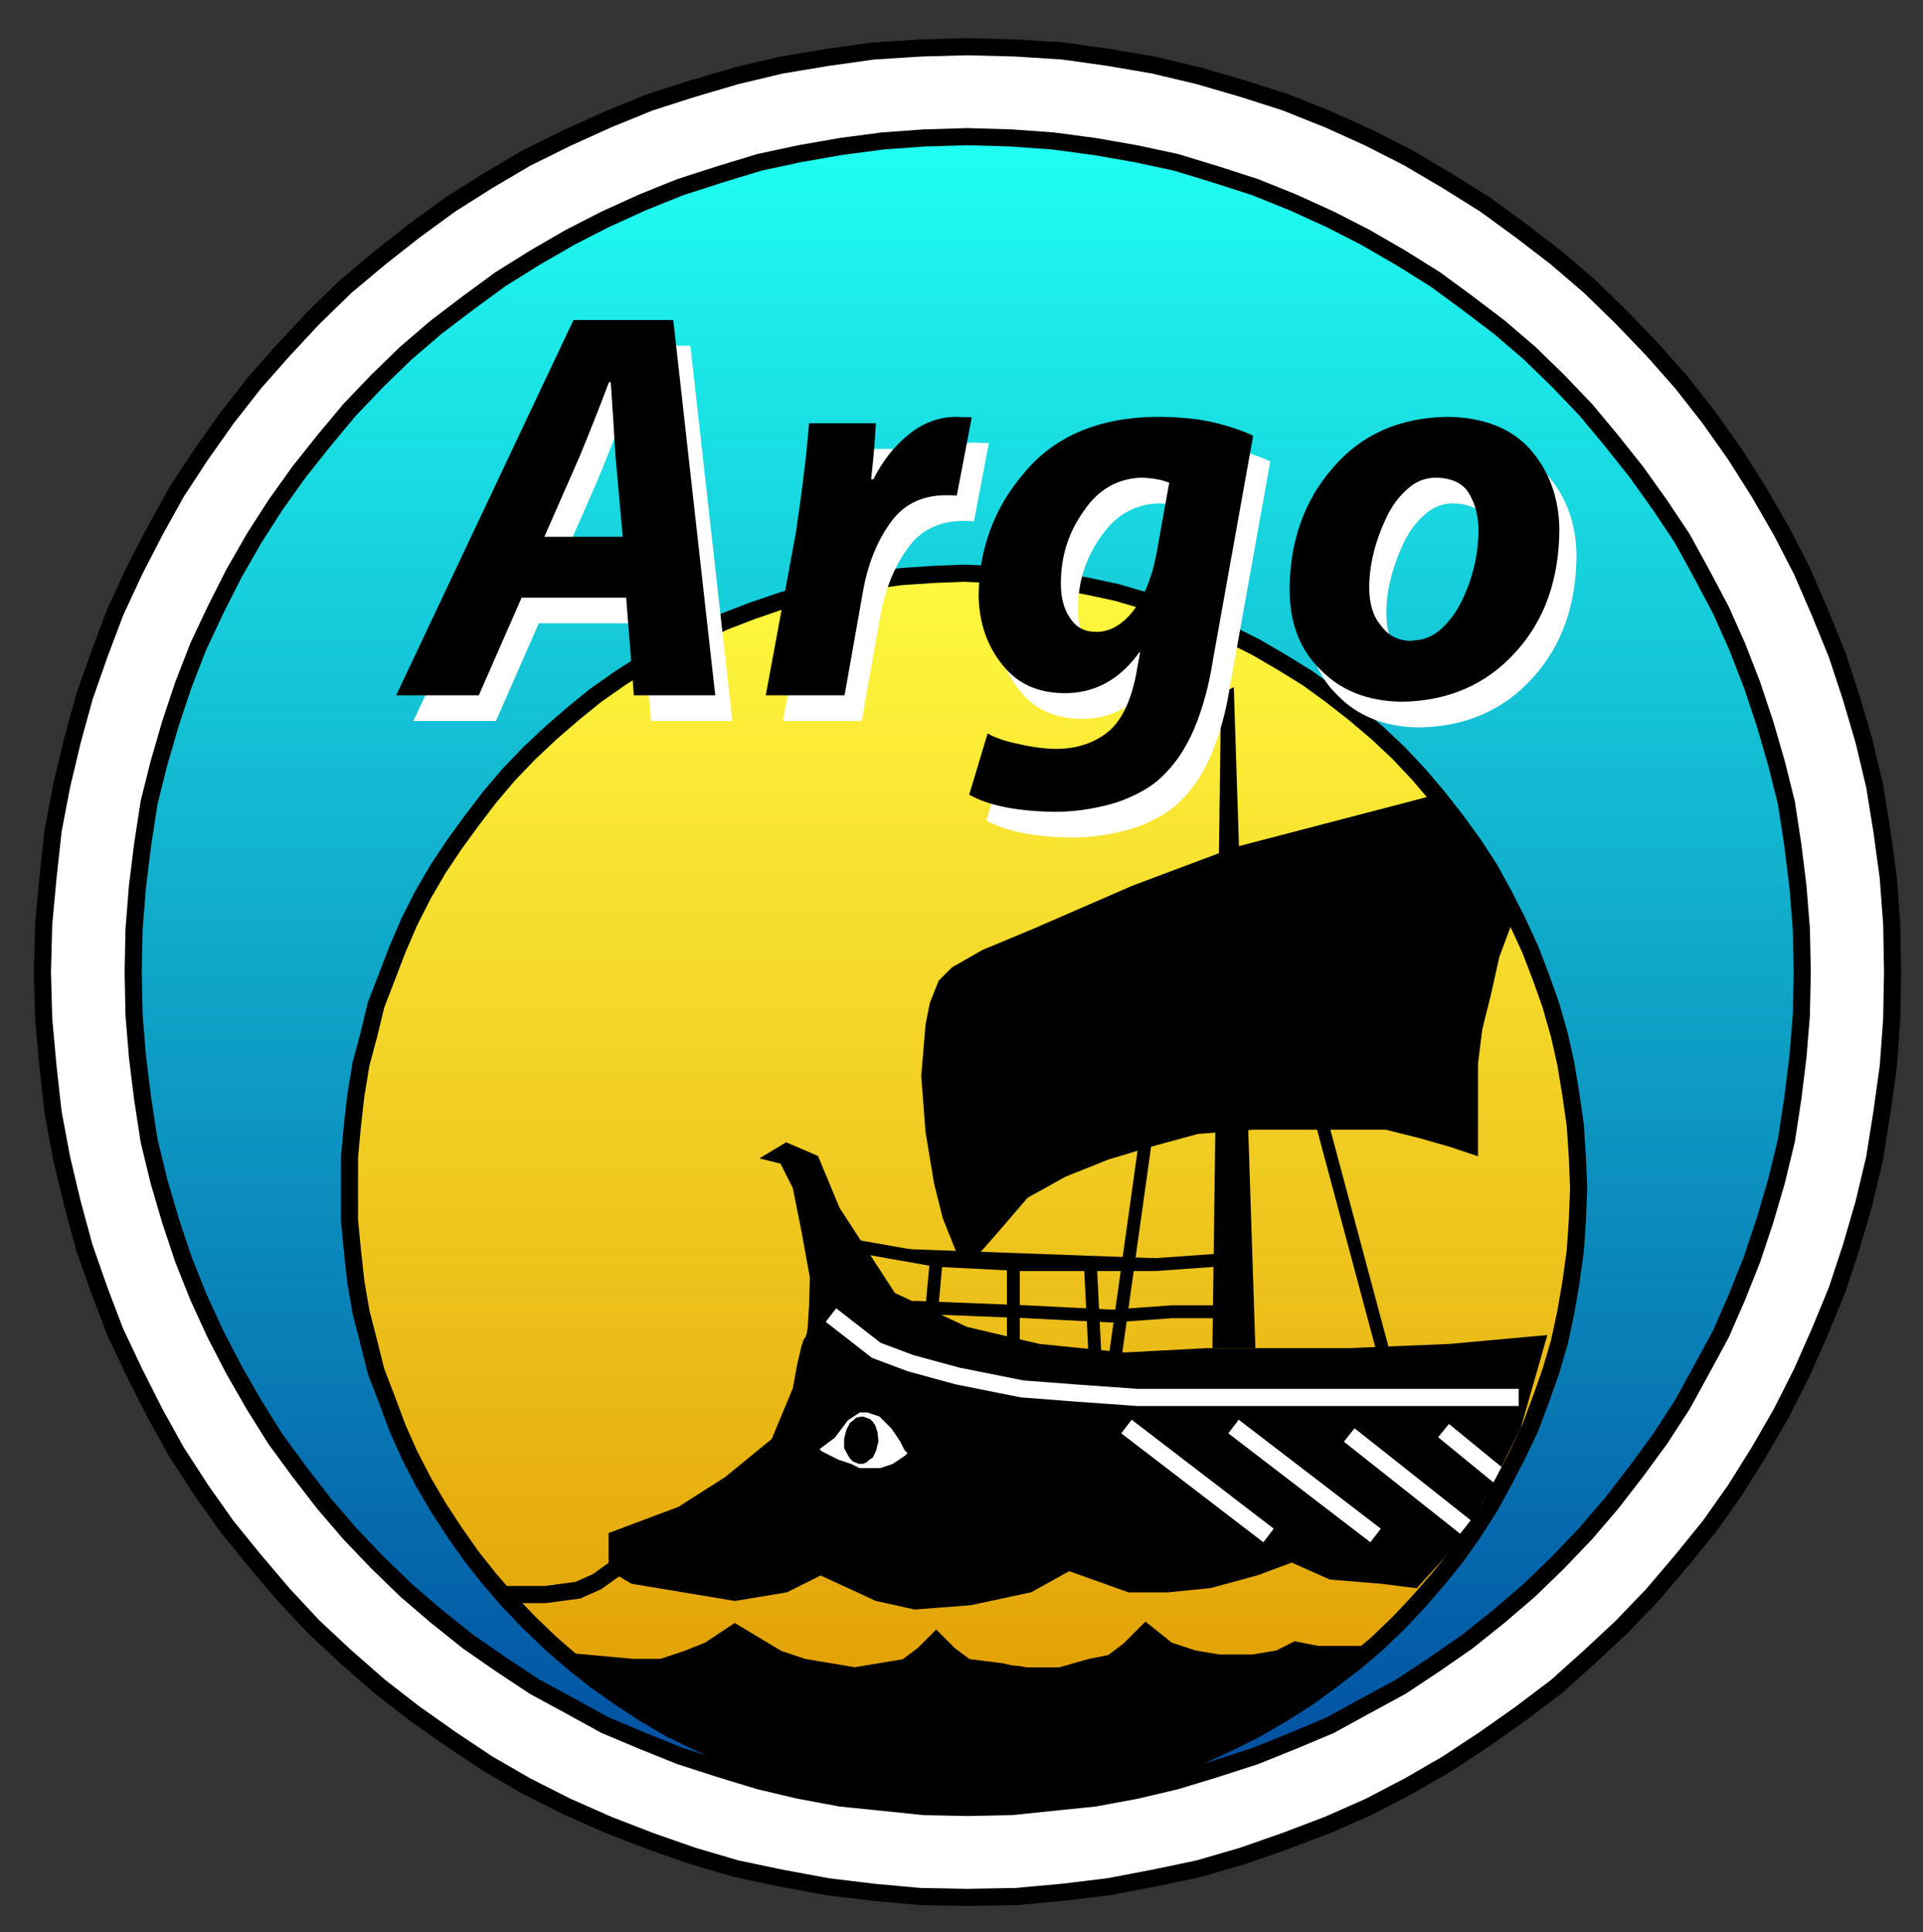 <?xml version="1.0" encoding="utf-8"?>
<!-- Generator: Adobe Illustrator 18.0.0, SVG Export Plug-In . SVG Version: 6.00 Build 0)  -->
<!DOCTYPE svg PUBLIC "-//W3C//DTD SVG 1.1//EN" "http://www.w3.org/Graphics/SVG/1.1/DTD/svg11.dtd">
<svg version="1.1" id="Layer_1" xmlns="http://www.w3.org/2000/svg" xmlns:xlink="http://www.w3.org/1999/xlink" x="0px" y="0px"
	 viewBox="0 0 449 451" enable-background="new 0 0 449 451" xml:space="preserve">
<rect x="0" y="0" width="449" height="451" fill="#333333" stroke="none"/>
<g>
	<polygon fill="#FFFFFF" stroke="#000000" stroke-width="4" stroke-linecap="square" stroke-miterlimit="10" points="441.9,226.9 
		441.9,226.9 441.7,215.7 440.9,204.9 439.4,193.9 437.7,183.4 435.2,172.9 432.2,162.7 428.9,152.7 424.9,142.9 420.7,133.2 
		415.9,123.9 410.7,114.9 405.2,106.2 399.2,97.7 392.7,89.4 385.9,81.7 378.7,74.2 371.2,66.9 363.4,60.2 355.2,53.9 346.7,47.7 
		337.9,42.2 328.9,36.9 319.7,32.2 310.2,27.9 300.2,23.9 290.2,20.7 279.9,17.7 269.4,15.2 258.9,13.4 248.2,11.9 237.2,11.2 
		225.9,10.9 225.9,10.9 214.9,11.2 203.9,11.9 193.2,13.4 182.4,15.2 171.9,17.7 161.7,20.7 151.7,23.9 141.9,27.9 132.4,32.2 
		122.9,36.9 113.9,42.2 105.2,47.7 96.7,53.9 88.7,60.2 80.7,66.9 73.2,74.2 66.2,81.7 59.4,89.4 52.9,97.7 46.9,106.2 41.2,114.9 
		36.2,123.9 31.4,133.2 26.9,142.9 23.2,152.7 19.7,162.7 16.9,172.9 14.4,183.4 12.4,193.9 11.2,204.9 10.2,215.7 9.9,226.9 
		9.9,226.9 10.2,237.9 11.2,248.9 12.4,259.7 14.4,270.4 16.9,280.9 19.7,291.2 23.2,301.2 26.9,310.9 31.4,320.4 36.2,329.9 
		41.2,338.9 46.9,347.7 52.9,356.2 59.4,364.2 66.2,372.2 73.2,379.7 80.7,386.7 88.7,393.7 96.7,399.9 105.2,405.9 113.9,411.7 
		122.9,416.9 132.4,421.7 141.9,425.9 151.7,429.7 161.7,433.2 171.9,436.2 182.4,438.4 193.2,440.4 203.9,441.7 214.9,442.7 
		225.9,442.9 225.9,442.9 237.2,442.7 248.2,441.7 258.9,440.4 269.4,438.4 279.9,436.2 290.2,433.2 300.2,429.7 310.2,425.9 
		319.7,421.7 328.9,416.9 337.9,411.7 346.7,405.9 355.2,399.9 363.4,393.7 371.2,386.7 378.7,379.7 385.9,372.2 392.7,364.2 
		399.2,356.2 405.2,347.7 410.7,338.9 415.9,329.9 420.7,320.4 424.9,310.9 428.9,301.2 432.2,291.2 435.2,280.9 437.7,270.4 
		439.4,259.7 440.9,248.9 441.7,237.9 441.9,226.9 441.9,226.9 	"/>
	<linearGradient id="SVGID_1_" gradientUnits="userSpaceOnUse" x1="225.946" y1="31.944" x2="225.946" y2="421.943">
		<stop  offset="0" style="stop-color:#1FFFF2"/>
		<stop  offset="1" style="stop-color:#004C9F"/>
		<stop  offset="1" style="stop-color:#007F9F"/>
	</linearGradient>
	<polygon fill="url(#SVGID_1_)" stroke="#000000" stroke-width="4" stroke-linecap="square" stroke-miterlimit="10" points="
		420.8,226.9 420.8,226.9 420.6,216.9 419.8,206.9 418.6,197.2 417.1,187.4 414.8,178.2 412.1,168.9 409.1,159.9 405.6,150.9 
		401.8,142.4 397.3,133.9 392.8,125.7 387.6,117.9 382.1,110.2 376.3,102.9 370.3,95.7 363.8,88.9 357.1,82.4 350.1,76.4 
		342.6,70.7 335.1,65.2 327.1,60.2 318.8,55.4 310.6,51.2 301.8,47.2 293.1,43.7 283.8,40.7 274.6,37.9 265.3,35.9 255.6,34.2 
		245.8,32.9 236.1,32.2 225.8,31.9 225.8,31.9 215.8,32.2 206.1,32.9 196.3,34.2 186.6,35.9 177.3,37.9 168.1,40.7 158.8,43.7 
		150.1,47.2 141.3,51.2 133.1,55.4 124.8,60.2 116.8,65.2 109.3,70.7 101.8,76.4 94.8,82.4 88.1,88.9 81.6,95.7 75.6,102.9 
		69.8,110.2 64.3,117.9 59.3,125.7 54.6,133.9 50.3,142.4 46.3,150.9 42.8,159.9 39.8,168.9 37.1,178.2 34.8,187.4 33.3,197.2 
		32.1,206.9 31.3,216.9 31.1,226.9 31.1,226.9 31.3,236.9 32.1,246.7 33.3,256.4 34.8,266.2 37.1,275.7 39.8,284.9 42.8,293.9 
		46.3,302.7 50.3,311.4 54.6,319.7 59.3,327.9 64.3,335.9 69.8,343.4 75.6,350.9 81.6,357.9 88.1,364.7 94.8,371.2 101.8,377.2 
		109.3,383.2 116.8,388.4 124.8,393.7 133.1,398.2 141.3,402.7 150.1,406.4 158.8,409.9 168.1,412.9 177.3,415.7 186.6,417.9 
		196.3,419.7 206.1,420.7 215.8,421.7 225.8,421.9 225.8,421.9 236.1,421.7 245.8,420.7 255.6,419.7 265.3,417.9 274.6,415.7 
		283.8,412.9 293.1,409.9 301.8,406.4 310.6,402.7 318.8,398.2 327.1,393.7 335.1,388.4 342.6,383.2 350.1,377.2 357.1,371.2 
		363.8,364.7 370.3,357.9 376.3,350.9 382.1,343.4 387.6,335.9 392.8,327.9 397.3,319.7 401.8,311.4 405.6,302.7 409.1,293.9 
		412.1,284.9 414.8,275.7 417.1,266.2 418.6,256.4 419.8,246.7 420.6,236.9 420.8,226.9 420.8,226.9 	"/>
	<linearGradient id="SVGID_2_" gradientUnits="userSpaceOnUse" x1="225.098" y1="133.847" x2="225.098" y2="420.847">
		<stop  offset="0" style="stop-color:#FFF93F"/>
		<stop  offset="1" style="stop-color:#DF9800"/>
	</linearGradient>
	<polygon fill="url(#SVGID_2_)" points="368.6,277.3 368.6,277.3 368.3,284.8 367.8,292.1 366.8,299.3 365.6,306.3 364.1,313.3 
		362.1,320.1 359.8,326.6 357.3,333.3 354.3,339.6 351.1,345.8 347.8,351.8 344.1,357.6 340.1,363.3 335.8,368.6 331.3,373.8 
		326.6,378.8 321.6,383.6 316.3,388.1 310.8,392.3 305.3,396.3 299.3,400.1 293.3,403.6 287.3,406.6 280.8,409.6 274.3,412.1 
		267.6,414.3 260.8,416.3 253.8,417.8 246.8,419.1 239.6,420.1 232.3,420.6 225.1,420.8 225.1,420.8 217.6,420.6 210.3,420.1 
		203.1,419.1 196.1,417.8 189.1,416.3 182.3,414.3 175.6,412.1 169.1,409.6 162.8,406.6 156.6,403.6 150.6,400.1 144.8,396.3 
		139.1,392.3 133.8,388.1 128.6,383.6 123.6,378.8 118.8,373.8 114.3,368.6 110.1,363.3 106.1,357.6 102.3,351.8 98.8,345.8 
		95.6,339.6 92.8,333.3 90.3,326.6 87.8,320.1 86.1,313.3 84.3,306.3 83.1,299.3 82.3,292.1 81.6,284.8 81.6,277.3 81.6,277.3 
		81.6,270.1 82.3,262.6 83.1,255.6 84.3,248.3 86.1,241.6 87.8,234.6 90.3,228.1 92.8,221.6 95.6,215.1 98.8,208.8 102.3,202.8 
		106.1,197.1 110.1,191.6 114.3,186.1 118.8,180.8 123.6,175.8 128.6,171.1 133.8,166.6 139.1,162.3 144.8,158.3 150.6,154.6 
		156.6,151.1 162.8,148.1 169.1,145.1 175.6,142.6 182.3,140.3 189.1,138.3 196.1,136.8 203.1,135.6 210.3,134.6 217.6,134.1 
		225.1,133.8 225.1,133.8 232.3,134.1 239.6,134.6 246.8,135.6 253.8,136.8 260.8,138.3 267.6,140.3 274.3,142.6 280.8,145.1 
		287.3,148.1 293.3,151.1 299.3,154.6 305.3,158.3 310.8,162.3 316.3,166.6 321.6,171.1 326.6,175.8 331.3,180.8 335.8,186.1 
		340.1,191.6 344.1,197.1 347.8,202.8 351.1,208.8 354.3,215.1 357.3,221.6 359.8,228.1 362.1,234.6 364.1,241.6 365.6,248.3 
		366.8,255.6 367.8,262.6 368.3,270.1 368.6,277.3 368.6,277.3 	"/>
	<g>
		<polygon stroke="#000000" stroke-linecap="square" stroke-miterlimit="10" points="142.6,358.2 158.6,352.2 169.6,345.2 
			180.6,336.2 185.6,324.2 185.6,324.2 186.6,318.7 187.6,314.4 188.1,312.9 188.6,312.2 188.6,312.2 188.9,311.2 189.1,309.7 
			189.4,304.9 189.6,298.2 187.6,287.2 185.6,277.2 182.6,271.2 178.6,270.2 183.6,267.2 190.6,270.2 195.6,282.2 208.6,302.2 
			225.6,310.2 242.6,314.2 262.6,316.2 281.6,315.2 314.6,315.2 338.6,314.2 360.6,312.2 354.6,333.2 347.6,347.2 340.6,359.2 
			330.6,370.2 322.6,369.2 310.6,368.2 301.6,364.2 293.6,367.2 282.6,370.2 272.6,371.2 263.6,371.2 249.6,366.2 240.6,371.2 
			226.6,374.2 213.6,375.2 204.6,373.2 191.6,367.2 183.6,371.2 171.6,373.2 159.6,371.2 147.6,369.2 142.6,366.2 142.6,358.2 		"/>
		<polygon stroke="#000000" stroke-linecap="square" stroke-miterlimit="10" points="334.6,186.2 288.6,198.2 264.6,207.2 
			241.6,217.2 229.6,222.2 222.6,226.2 219.6,229.2 217.6,234.2 216.6,239.2 215.6,251.2 216.6,264.2 218.6,276.2 220.6,284.2 
			224.6,294.2 226.6,294.2 233.6,286.2 239.6,279.2 248.6,274.2 258.6,270.2 268.6,267.2 279.6,264.2 292.6,263.2 310.6,263.2 
			323.6,263.2 331.6,265.2 338.6,267.2 344.6,269.2 344.6,260.2 344.6,248.2 345.6,240.2 347.6,232.2 349.6,223.2 352.6,215.2 
			352.6,212.2 334.6,186.2 		"/>
		<polygon stroke="#000000" stroke-linecap="square" stroke-miterlimit="10" points="285.6,162.2 287.6,161.2 292.6,314.2 
			283.6,314.2 285.6,162.2 		"/>
		<path d="M307.6,258.2l15,56L307.6,258.2z"/>
		
			<line fill="none" stroke="#000000" stroke-width="3" stroke-linecap="square" stroke-miterlimit="10" x1="307.6" y1="258.2" x2="322.6" y2="314.2"/>
		<path d="M267.6,265.2l-7,50L267.6,265.2z"/>
		
			<line fill="none" stroke="#000000" stroke-width="3" stroke-linecap="square" stroke-miterlimit="10" x1="267.6" y1="265.2" x2="260.6" y2="315.2"/>
		<polygon points="201.6,291.2 218.6,294.2 238.6,295.2 254.6,295.2 269.6,295.2 283.6,294.2 		"/>
		<polyline fill="none" stroke="#000000" stroke-width="3" stroke-linecap="square" stroke-miterlimit="10" points="201.6,291.2 
			218.6,294.2 238.6,295.2 254.6,295.2 269.6,295.2 283.6,294.2 		"/>
		<polygon points="214.6,305.2 239.6,306.2 259.6,307.2 273.6,306.2 283.6,306.2 		"/>
		<polyline fill="none" stroke="#000000" stroke-width="3" stroke-linecap="square" stroke-miterlimit="10" points="214.6,305.2 
			239.6,306.2 259.6,307.2 273.6,306.2 283.6,306.2 		"/>
		<path d="M218.6,294.2l-1,11L218.6,294.2z"/>
		
			<line fill="none" stroke="#000000" stroke-width="3" stroke-linecap="square" stroke-miterlimit="10" x1="218.6" y1="294.2" x2="217.6" y2="305.2"/>
		<path d="M236.6,294.2v18V294.2z"/>
		
			<line fill="none" stroke="#000000" stroke-width="3" stroke-linecap="square" stroke-miterlimit="10" x1="236.6" y1="294.2" x2="236.6" y2="312.2"/>
		<path d="M254.6,295.2l1,20L254.6,295.2z"/>
		
			<line fill="none" stroke="#000000" stroke-width="3" stroke-linecap="square" stroke-miterlimit="10" x1="254.6" y1="295.2" x2="255.6" y2="315.2"/>
		<polyline fill="none" stroke="#000000" stroke-width="4" stroke-linecap="square" stroke-miterlimit="10" points="118.6,372.2 
			127.4,372.2 134.9,371.2 139.4,369.2 143.6,366.2 		"/>
		<polygon stroke="#000000" stroke-width="4" stroke-linecap="square" stroke-miterlimit="10" points="136.6,388.2 147.6,389.2 
			154.6,389.2 160.6,387.2 165.6,385.2 168.6,383.2 171.6,381.2 176.6,384.2 181.6,387.2 187.6,389.2 193.6,390.2 199.6,391.2 
			205.6,390.2 211.6,389.2 215.6,386.2 218.6,383.2 221.6,386.2 225.6,389.2 233.6,390.2 233.6,390.2 235.9,390.7 237.9,390.9 
			239.6,391.2 239.6,391.2 247.6,391.2 254.6,389.2 259.6,388.2 263.6,385.2 267.6,381.2 272.6,385.2 278.6,387.2 284.6,388.2 
			292.6,388.2 298.6,387.2 302.6,385.2 307.6,386.2 314.6,386.2 304.6,393.2 294.6,400.2 279.6,407.2 263.6,413.2 244.6,417.2 
			226.6,418.2 205.6,417.2 186.6,413.2 171.6,408.2 160.6,403.2 152.6,399.2 136.6,388.2 		"/>
		<polyline fill="none" stroke="#FFFFFF" stroke-width="4" stroke-linecap="square" stroke-miterlimit="10" points="195.6,308.2 
			204.6,315.2 212.6,318.2 223.6,321.2 238.6,324.2 251.6,325.2 265.6,326.2 352.6,326.2 		"/>
		
			<line fill="none" stroke="#FFFFFF" stroke-width="4" stroke-linecap="square" stroke-miterlimit="10" x1="264.6" y1="334.2" x2="294.6" y2="357.2"/>
		
			<line fill="none" stroke="#FFFFFF" stroke-width="4" stroke-linecap="square" stroke-miterlimit="10" x1="289.6" y1="334.2" x2="319.6" y2="357.2"/>
		
			<line fill="none" stroke="#FFFFFF" stroke-width="4" stroke-linecap="square" stroke-miterlimit="10" x1="316.6" y1="336.2" x2="340.6" y2="355.2"/>
		
			<line fill="none" stroke="#FFFFFF" stroke-width="4" stroke-linecap="square" stroke-miterlimit="10" x1="338.6" y1="335.2" x2="349.6" y2="344.2"/>
		<polygon fill="#FFFFFF" stroke="#000000" stroke-linecap="square" stroke-miterlimit="10" points="190.6,338.2 194.6,335.2 
			197.6,331.2 200.6,329.2 202.6,329.2 205.6,330.2 206.6,331.2 208.6,333.2 210.6,336.2 211.6,338.2 212.6,339.2 211.6,340.2 
			208.6,342.2 205.6,343.2 202.6,343.2 200.6,343.2 198.6,342.2 195.6,341.2 193.6,340.2 191.6,339.2 190.6,338.2 		"/>
		<polygon stroke="#000000" stroke-linecap="square" stroke-miterlimit="10" points="204.6,336.4 204.6,336.4 204.1,338.4 
			203.4,339.9 202.6,340.4 202.1,340.9 201.4,341.2 200.6,341.2 200.6,341.2 199.9,340.9 199.4,340.7 198.9,340.2 198.4,339.4 
			197.6,337.9 197.6,335.9 197.6,335.9 198.1,333.9 198.9,332.4 199.6,331.9 200.1,331.4 200.9,331.2 201.6,331.2 201.6,331.2 
			202.1,331.4 202.9,331.7 203.4,332.2 203.9,332.9 204.4,334.4 204.6,336.4 204.6,336.4 		"/>
	</g>
	<polygon fill="none" stroke="#000000" stroke-width="4" stroke-linecap="square" stroke-miterlimit="10" points="368.6,277.3 
		368.6,277.3 368.3,284.8 367.8,292.1 366.8,299.3 365.6,306.3 364.1,313.3 362.1,320.1 359.8,326.6 357.3,333.3 354.3,339.6 
		351.1,345.8 347.8,351.8 344.1,357.6 340.1,363.3 335.8,368.6 331.3,373.8 326.6,378.8 321.6,383.6 316.3,388.1 310.8,392.3 
		305.3,396.3 299.3,400.1 293.3,403.6 287.3,406.6 280.8,409.6 274.3,412.1 267.6,414.3 260.8,416.3 253.8,417.8 246.8,419.1 
		239.6,420.1 232.3,420.6 225.1,420.8 225.1,420.8 217.6,420.6 210.3,420.1 203.1,419.1 196.1,417.8 189.1,416.3 182.3,414.3 
		175.6,412.1 169.1,409.6 162.8,406.6 156.6,403.6 150.6,400.1 144.8,396.3 139.1,392.3 133.8,388.1 128.6,383.6 123.6,378.8 
		118.8,373.8 114.3,368.6 110.1,363.3 106.1,357.6 102.3,351.8 98.8,345.8 95.6,339.6 92.8,333.3 90.3,326.6 87.8,320.1 86.1,313.3 
		84.3,306.3 83.1,299.3 82.3,292.1 81.6,284.8 81.6,277.3 81.6,277.3 81.6,270.1 82.3,262.6 83.1,255.6 84.3,248.3 86.1,241.6 
		87.8,234.6 90.3,228.1 92.8,221.6 95.6,215.1 98.8,208.8 102.3,202.8 106.1,197.1 110.1,191.6 114.3,186.1 118.8,180.8 
		123.6,175.8 128.6,171.1 133.8,166.6 139.1,162.3 144.8,158.3 150.6,154.6 156.6,151.1 162.8,148.1 169.1,145.1 175.6,142.6 
		182.3,140.3 189.1,138.3 196.1,136.8 203.1,135.6 210.3,134.6 217.6,134.1 225.1,133.8 225.1,133.8 232.3,134.1 239.6,134.6 
		246.8,135.6 253.8,136.8 260.8,138.3 267.6,140.3 274.3,142.6 280.8,145.1 287.3,148.1 293.3,151.1 299.3,154.6 305.3,158.3 
		310.8,162.3 316.3,166.6 321.6,171.1 326.6,175.8 331.3,180.8 335.8,186.1 340.1,191.6 344.1,197.1 347.8,202.8 351.1,208.8 
		354.3,215.1 357.3,221.6 359.8,228.1 362.1,234.6 364.1,241.6 365.6,248.3 366.8,255.6 367.8,262.6 368.3,270.1 368.6,277.3 
		368.6,277.3 	"/>
	<g>
		<g>
			<path fill="#FFFFFF" d="M125.8,145.5l-10,22.8H96.5l41.4-87.6h23.3l9.8,87.6h-19l-1.8-22.8H125.8z M149.4,131.3l-1.7-18.9
				c-0.3-5.5-0.7-11.2-1.1-17.2h-0.4c-2.2,5.8-4.5,11.6-6.8,17.2l-8.3,18.9H149.4z"/>
			<path fill="#FFFFFF" d="M182.8,168.3l7-37.8c1.6-10.7,2.6-19.2,3.1-25.7h15.6c-0.2,4.2-0.6,8.6-1.1,13.1h0.5
				c2.2-4.3,4.9-7.8,8.3-10.5c3.3-2.7,7-4.1,11.3-4.1c1.2,0.1,2.4,0.1,3.4,0.1l-3.5,18.3c-0.8-0.1-1.7-0.1-2.8-0.1
				c-5.6,0.1-9.9,2.3-12.9,6.7c-3.1,4.4-5.2,9.8-6.3,16.3l-4.2,23.7H182.8z"/>
			<path fill="#FFFFFF" d="M234.6,177.2c1.9,1.1,4.4,1.9,7.4,2.5c3,0.7,5.9,1.1,8.7,1.1c4.6,0,8.6-1.3,11.8-3.8
				c3.2-2.5,5.4-6.9,6.7-13.2l1-5.5h-0.2c-4.6,6.4-10.5,9.6-17.7,9.5c-6.2-0.1-10.9-2.3-14.4-6.8c-3.4-4.3-5.3-9.6-5.4-16
				c0.1-10.9,3.6-20.5,10.7-28.7c7-8.4,17.2-12.8,30.6-13c4.4,0,8.5,0.3,12.2,1c3.8,0.8,7.3,1.9,10.6,3.4l-9.4,52.4
				c-0.9,5.9-2.4,11.3-4.4,16.1c-2.1,4.9-4.9,8.9-8.6,12.1c-1.6,1.3-3.4,2.4-5.3,3.3c-1.9,0.9-3.9,1.7-5.9,2.2
				c-4.2,1.1-8.4,1.7-12.6,1.7c-8.7-0.1-15.5-1.4-20.1-4L234.6,177.2z M277,118.7c-1.6-0.7-3.8-1.1-6.5-1.2
				c-5.5,0.2-10,2.7-13.4,7.7c-3.6,5-5.4,10.6-5.4,17c0,3.3,0.7,6,2.1,8c1.4,2.2,3.4,3.3,6.2,3.3c3.1,0,6-1.6,8.6-4.9
				c2.4-3.1,4.2-7.3,5.3-12.7L277,118.7z"/>
			<path fill="#FFFFFF" d="M331.3,169.8c-7.9-0.1-14.2-2.6-18.9-7.4c-4.9-4.7-7.3-11-7.3-18.9c0.1-11.3,3.5-20.8,10.2-28.4
				c6.6-7.7,15.5-11.6,26.6-11.8c8.4,0.1,14.9,2.6,19.4,7.6c4.4,5,6.7,11.3,6.8,18.7c-0.1,11.8-3.5,21.3-10.3,28.7
				c-6.7,7.4-15.5,11.3-26.3,11.5H331.3z M333.7,155.5c2.5,0,4.8-0.9,6.7-2.6c1.9-1.7,3.5-3.8,4.8-6.4c2.7-5.5,4-11.1,4-16.8
				c0-3.1-0.7-6-2.2-8.5c-1.4-2.4-4-3.6-7.6-3.7c-2.5,0-4.7,0.8-6.6,2.5c-2,1.7-3.7,3.9-5,6.6c-2.7,5.7-4.1,11.2-4.1,16.6
				c0,3.7,0.9,6.7,2.8,8.9c1.7,2.3,4,3.5,7.1,3.5H333.7z"/>
		</g>
	</g>
	<g>
		<g>
			<path d="M121.8,139.5l-10,22.8H92.5l41.4-87.6h23.3l9.8,87.6h-19l-1.8-22.8H121.8z M145.4,125.3l-1.7-18.9
				c-0.3-5.5-0.7-11.2-1.1-17.2h-0.4c-2.2,5.8-4.5,11.6-6.8,17.2l-8.3,18.9H145.4z"/>
			<path d="M178.8,162.3l7-37.8c1.6-10.7,2.6-19.2,3.1-25.7h15.6c-0.2,4.2-0.6,8.6-1.1,13.1h0.5c2.2-4.3,4.9-7.8,8.3-10.5
				c3.3-2.7,7-4.1,11.3-4.1c1.2,0.1,2.4,0.1,3.4,0.1l-3.5,18.3c-0.8-0.1-1.7-0.1-2.8-0.1c-5.6,0.1-9.9,2.3-12.9,6.7
				c-3.1,4.4-5.2,9.8-6.3,16.3l-4.2,23.7H178.8z"/>
			<path d="M230.6,171.2c1.9,1.1,4.4,1.9,7.4,2.5c3,0.7,5.9,1.1,8.7,1.1c4.6,0,8.6-1.3,11.8-3.8c3.2-2.5,5.4-6.9,6.7-13.2l1-5.5
				h-0.2c-4.6,6.4-10.5,9.6-17.7,9.5c-6.2-0.1-10.9-2.3-14.4-6.8c-3.4-4.3-5.3-9.6-5.4-16c0.1-10.9,3.6-20.5,10.7-28.7
				c7-8.4,17.2-12.8,30.6-13c4.4,0,8.5,0.3,12.2,1c3.8,0.8,7.3,1.9,10.6,3.4l-9.4,52.4c-0.9,5.9-2.4,11.3-4.4,16.1
				c-2.1,4.9-4.9,8.9-8.6,12.1c-1.6,1.3-3.4,2.4-5.3,3.3c-1.9,0.9-3.9,1.7-5.9,2.2c-4.2,1.1-8.4,1.7-12.6,1.7
				c-8.7-0.1-15.5-1.4-20.1-4L230.6,171.2z M273,112.7c-1.6-0.7-3.8-1.1-6.5-1.2c-5.5,0.2-10,2.7-13.4,7.7c-3.6,5-5.4,10.6-5.4,17
				c0,3.3,0.7,6,2.1,8c1.4,2.2,3.4,3.3,6.2,3.3c3.1,0,6-1.6,8.6-4.9c2.4-3.1,4.2-7.3,5.3-12.7L273,112.7z"/>
			<path d="M327.3,163.8c-7.9-0.1-14.2-2.6-18.9-7.4c-4.9-4.7-7.3-11-7.3-18.9c0.1-11.3,3.5-20.8,10.2-28.4
				c6.6-7.7,15.5-11.6,26.6-11.8c8.4,0.1,14.9,2.6,19.4,7.6c4.4,5,6.7,11.3,6.8,18.7c-0.1,11.8-3.5,21.3-10.3,28.7
				c-6.7,7.4-15.5,11.3-26.3,11.5H327.3z M329.7,149.5c2.5,0,4.8-0.9,6.7-2.6c1.9-1.7,3.5-3.8,4.8-6.4c2.7-5.5,4-11.1,4-16.8
				c0-3.1-0.7-6-2.2-8.5c-1.4-2.4-4-3.6-7.6-3.7c-2.5,0-4.7,0.8-6.6,2.5c-2,1.7-3.7,3.9-5,6.6c-2.7,5.7-4.1,11.2-4.1,16.6
				c0,3.7,0.9,6.7,2.8,8.9c1.7,2.3,4,3.5,7.1,3.5H329.7z"/>
		</g>
	</g>
</g>
</svg>
